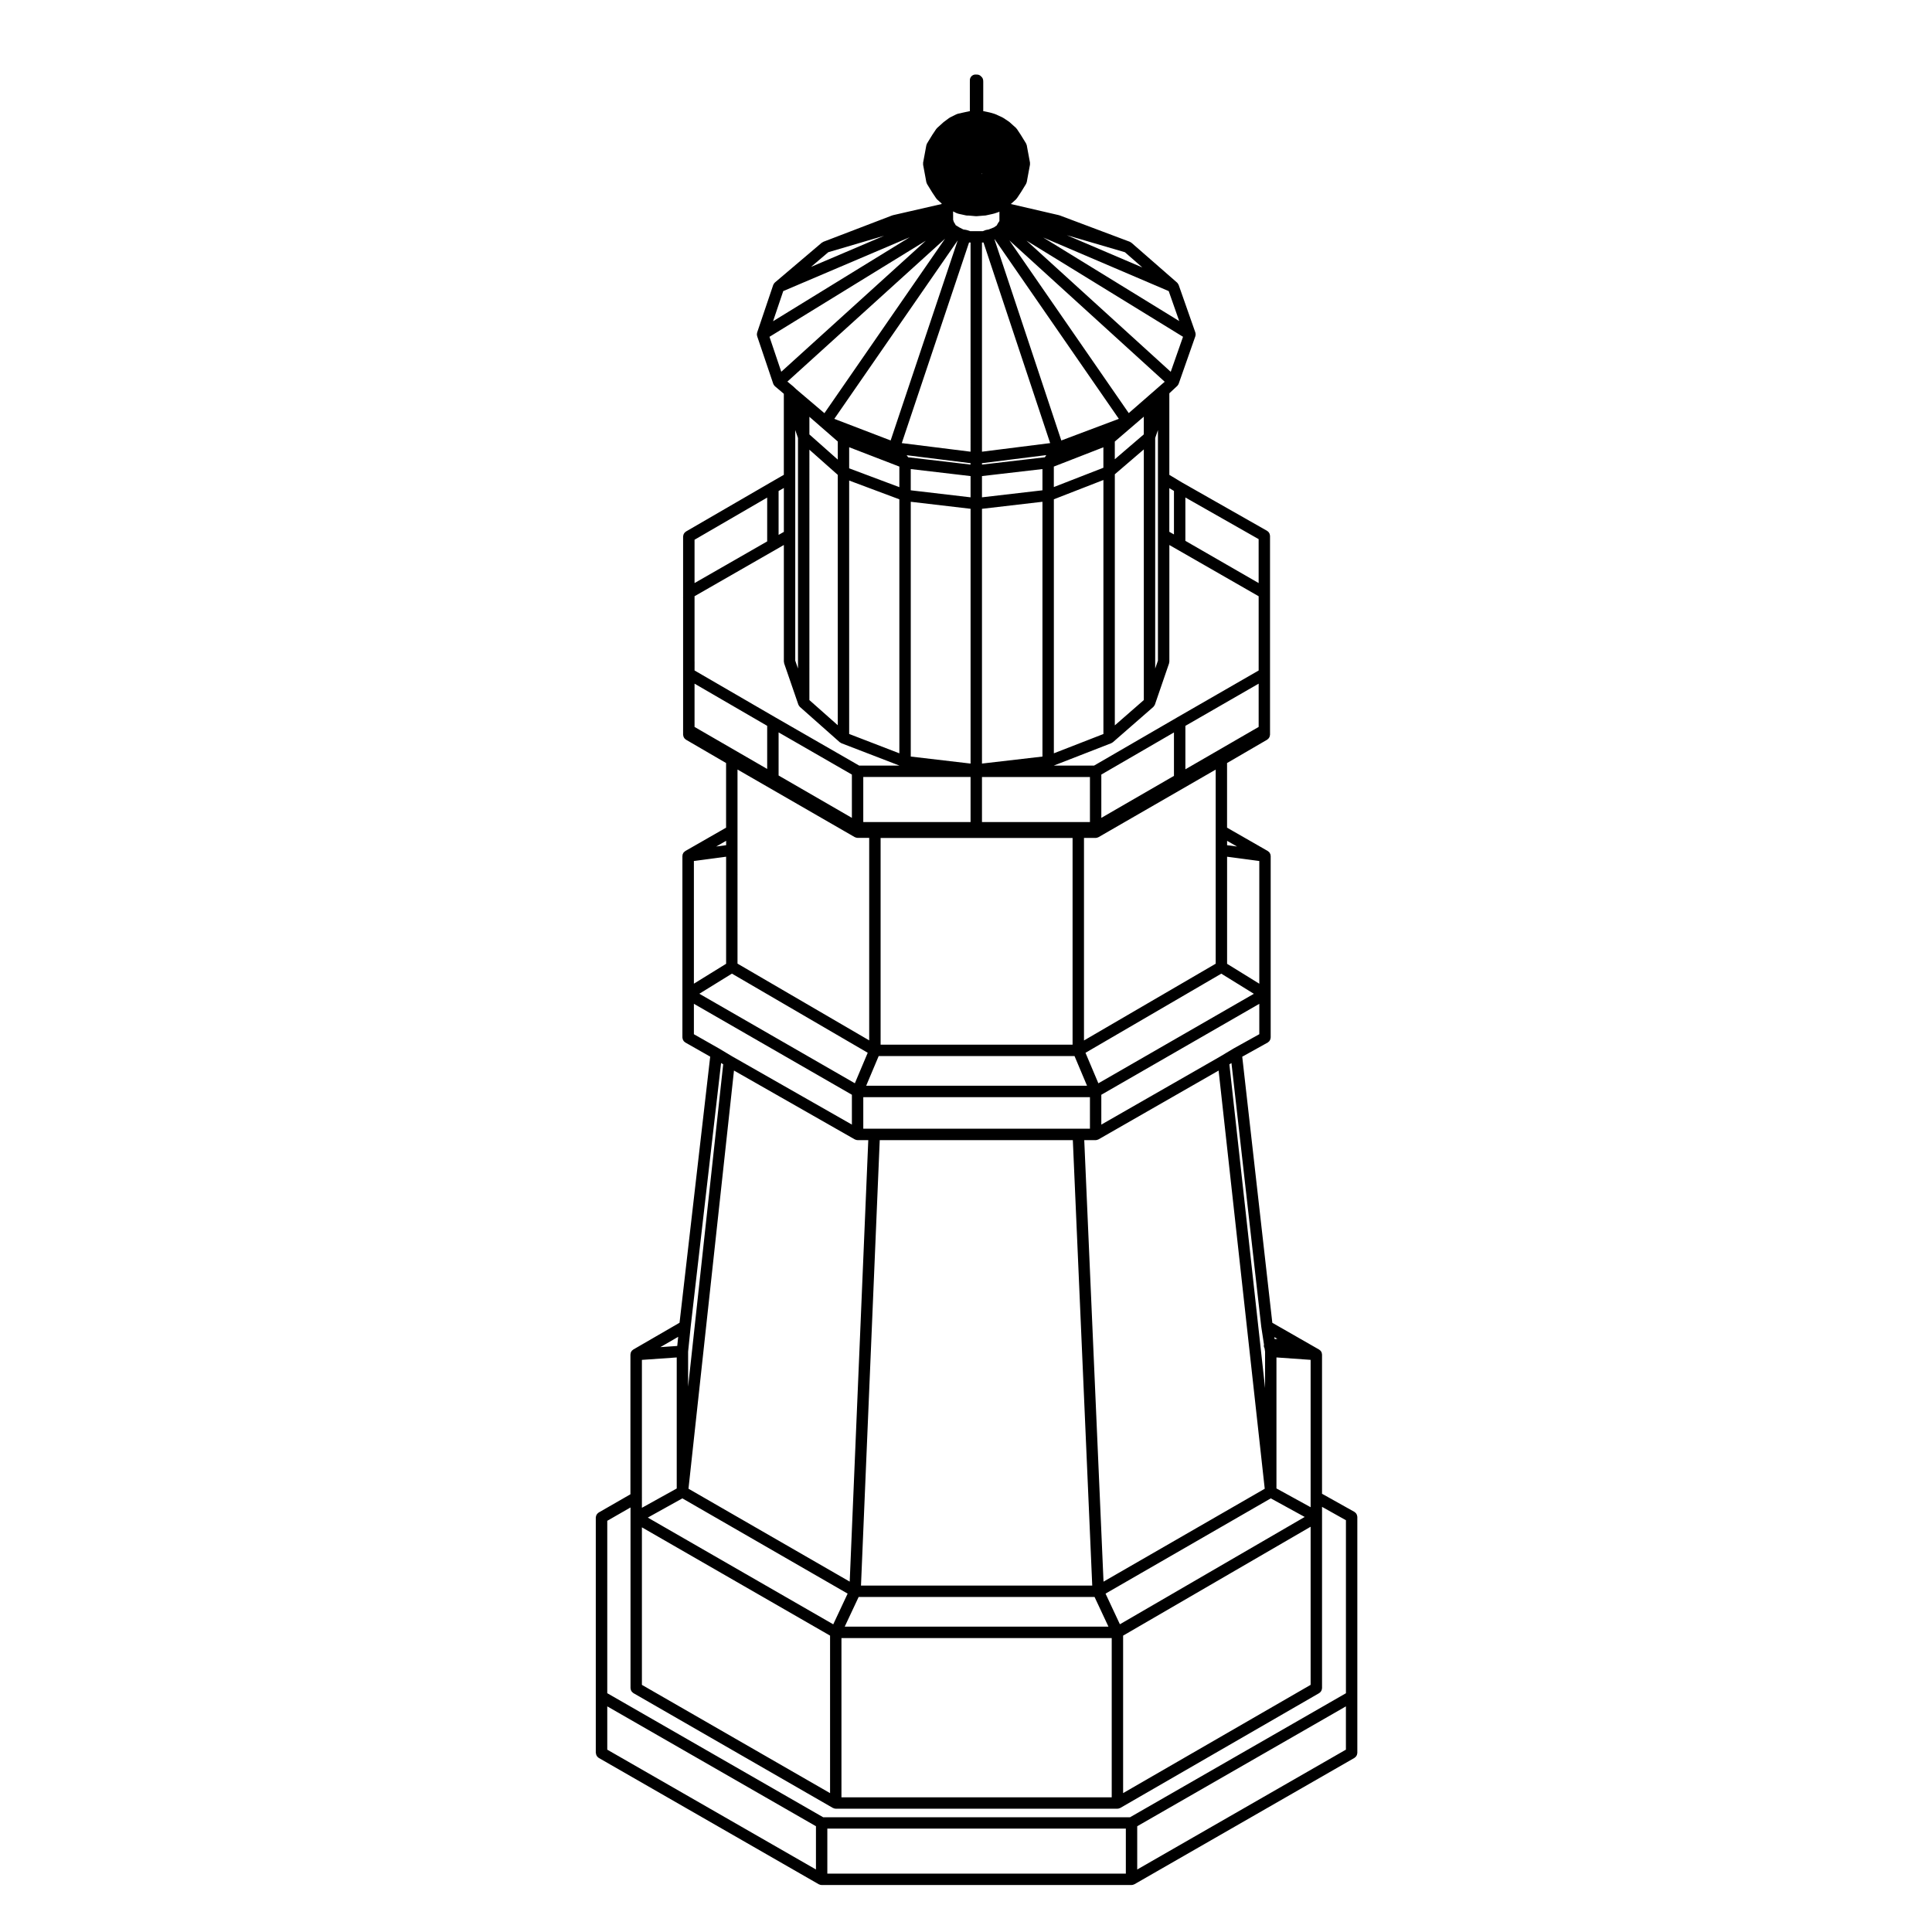 <?xml version="1.0" encoding="UTF-8"?>
<!-- Uploaded to: ICON Repo, www.iconrepo.com, Generator: ICON Repo Mixer Tools -->
<svg fill="#000000" width="800px" height="800px" version="1.1" viewBox="144 144 512 512" xmlns="http://www.w3.org/2000/svg">
 <path d="m301.91 608.55c0 0.066 0.031 0.117 0.035 0.176 0.016 0.105 0.031 0.211 0.066 0.316 0.031 0.09 0.082 0.16 0.121 0.246 0.051 0.086 0.102 0.168 0.16 0.242 0.07 0.082 0.145 0.137 0.227 0.203 0.055 0.039 0.09 0.098 0.145 0.125l58.32 33.492c0.02 0.012 0.051 0.004 0.07 0.02 0.207 0.105 0.43 0.176 0.676 0.176h0.004 0.004 82.133 0.012c0.246 0 0.469-0.074 0.672-0.176 0.023-0.016 0.051-0.012 0.074-0.02l58.32-33.492c0.059-0.035 0.098-0.09 0.141-0.125 0.086-0.066 0.16-0.121 0.227-0.203 0.07-0.074 0.117-0.156 0.168-0.242 0.051-0.086 0.09-0.156 0.121-0.246 0.035-0.105 0.051-0.211 0.066-0.316 0.012-0.059 0.035-0.109 0.035-0.176v-62.574c0-0.066-0.031-0.117-0.035-0.18-0.02-0.105-0.031-0.211-0.07-0.312-0.031-0.09-0.082-0.168-0.121-0.25-0.051-0.086-0.098-0.168-0.16-0.242-0.07-0.082-0.152-0.137-0.238-0.203-0.055-0.039-0.09-0.098-0.145-0.125l-8.504-4.758c-0.02-0.012-0.051-0.012-0.07-0.02 0-0.004-0.004-0.004-0.012-0.012v-36.91c0-0.059-0.031-0.109-0.035-0.176-0.016-0.09-0.016-0.176-0.039-0.262-0.012-0.035-0.023-0.07-0.035-0.105-0.031-0.07-0.074-0.125-0.105-0.195-0.047-0.07-0.082-0.145-0.125-0.211-0.02-0.023-0.047-0.051-0.07-0.074-0.059-0.066-0.133-0.105-0.203-0.156-0.055-0.047-0.086-0.102-0.141-0.125l-5.422-3.102c-0.039-0.031-0.09-0.047-0.125-0.074l-6.871-3.93-7.973-70.52 6.766-3.758c0.059-0.035 0.098-0.09 0.145-0.125 0.086-0.066 0.172-0.121 0.242-0.203 0.066-0.074 0.105-0.156 0.156-0.242 0.051-0.086 0.102-0.16 0.125-0.25 0.039-0.105 0.051-0.207 0.07-0.312 0.004-0.066 0.035-0.117 0.035-0.188v-48.117c0-0.059-0.023-0.109-0.035-0.176-0.012-0.07 0-0.145-0.02-0.215-0.012-0.039-0.035-0.07-0.051-0.105-0.031-0.086-0.07-0.16-0.117-0.242-0.031-0.059-0.051-0.125-0.09-0.176-0.02-0.031-0.055-0.047-0.082-0.07-0.059-0.074-0.137-0.125-0.207-0.188-0.059-0.047-0.102-0.102-0.156-0.133 0-0.004 0-0.004-0.004-0.004l-10.801-6.191v-17.129l10.637-6.191c0.055-0.035 0.09-0.086 0.137-0.121 0.082-0.066 0.156-0.125 0.227-0.207 0.07-0.074 0.117-0.152 0.168-0.242 0.047-0.082 0.09-0.156 0.117-0.25 0.035-0.102 0.051-0.207 0.066-0.312 0.004-0.059 0.035-0.105 0.035-0.172v-52.723c0-0.066-0.031-0.109-0.035-0.172-0.016-0.109-0.031-0.215-0.066-0.324-0.031-0.09-0.082-0.16-0.121-0.242-0.051-0.09-0.102-0.172-0.16-0.25-0.07-0.074-0.145-0.133-0.23-0.195-0.055-0.039-0.09-0.098-0.145-0.125l-22.426-12.742-3.5-2.102v-21.613l2.07-1.93c0.02-0.016 0.031-0.039 0.047-0.059 0.016-0.012 0.035-0.016 0.047-0.031 0.012-0.012 0.016-0.031 0.023-0.039 0.059-0.07 0.105-0.145 0.152-0.227 0.02-0.039 0.051-0.074 0.07-0.109 0.016-0.023 0.02-0.051 0.031-0.074 0.012-0.023 0.031-0.039 0.035-0.066l4.418-12.586c0.016-0.051 0.004-0.102 0.02-0.141 0.016-0.07 0.035-0.125 0.047-0.195 0.012-0.055 0.004-0.105 0.004-0.16 0-0.074-0.012-0.145-0.02-0.223-0.012-0.07-0.02-0.133-0.039-0.203-0.004-0.023 0-0.051-0.012-0.074l-4.418-12.586c-0.004-0.016-0.016-0.02-0.02-0.035-0.012-0.023-0.023-0.051-0.035-0.074-0.035-0.082-0.09-0.145-0.141-0.223-0.047-0.07-0.074-0.145-0.133-0.207-0.02-0.02-0.039-0.035-0.059-0.051-0.02-0.02-0.031-0.039-0.047-0.055l-12.07-10.539c-0.004-0.012-0.016-0.012-0.023-0.016-0.07-0.055-0.152-0.09-0.23-0.133-0.074-0.039-0.125-0.102-0.207-0.125l-0.062-0.023s0-0.004-0.004-0.004l-18.477-6.949c-0.031-0.016-0.07-0.004-0.102-0.016s-0.059-0.035-0.09-0.047l-12.781-2.961v-0.004l1.375-1.234c0.059-0.059 0.09-0.125 0.137-0.191 0.031-0.039 0.082-0.055 0.105-0.098l1.012-1.527c0.012-0.012 0.012-0.02 0.016-0.031 0.004-0.012 0.016-0.016 0.02-0.02l1.359-2.211c0.004-0.004 0.004-0.004 0.004-0.012 0.004-0.012 0.012-0.023 0.016-0.035 0.035-0.066 0.055-0.133 0.082-0.203 0.023-0.07 0.055-0.133 0.074-0.207 0.004-0.02 0.02-0.039 0.023-0.066l0.012-0.051 0.332-1.812 0.508-2.727c0.016-0.082-0.004-0.156 0-0.238 0-0.098 0.016-0.188 0-0.281v-0.035l-0.508-2.719v-0.004l-0.012-0.047-0.332-1.812c-0.016-0.102-0.07-0.172-0.105-0.258-0.031-0.09-0.047-0.18-0.102-0.266l-1.359-2.207c0-0.012-0.012-0.016-0.02-0.02 0-0.012 0-0.02-0.012-0.031l-1.012-1.531c-0.039-0.055-0.098-0.086-0.133-0.133-0.047-0.051-0.066-0.105-0.109-0.152l-1.691-1.523c0-0.004 0-0.004-0.004-0.012l-0.004-0.004c-0.031-0.023-0.07-0.035-0.102-0.059-0.031-0.023-0.051-0.055-0.082-0.082l-0.039-0.023 0.008 0.008-1.492-0.988c-0.031-0.02-0.07-0.023-0.105-0.047-0.035-0.02-0.059-0.055-0.102-0.07l-1.867-0.852c-0.031-0.016-0.07-0.016-0.105-0.023-0.035-0.016-0.059-0.047-0.102-0.055l-1.188-0.344c-0.012-0.004-0.031 0-0.047-0.004-0.016 0-0.031-0.016-0.047-0.02l-1.535-0.324c-0.023-0.004-0.051 0.004-0.082 0s-0.059-0.02-0.098-0.023v-7.852c0-0.031-0.016-0.051-0.016-0.082s0.016-0.055 0.016-0.086c0-0.023-0.016-0.047-0.016-0.07-0.012-0.176-0.035-0.352-0.105-0.516-0.074-0.188-0.191-0.352-0.328-0.492 0 0 0-0.004-0.004-0.012-0.023-0.023-0.066-0.035-0.098-0.059-0.031-0.031-0.039-0.07-0.07-0.102-0.312-0.312-0.734-0.453-1.152-0.422-0.031-0.004-0.059-0.02-0.09-0.02s-0.059 0.016-0.09 0.02c-0.031-0.004-0.055-0.02-0.086-0.02-0.832 0-1.512 0.68-1.512 1.512 0 0.031 0.016 0.055 0.02 0.086-0.004 0.035-0.02 0.059-0.02 0.09s0.016 0.055 0.02 0.086c-0.004 0.031-0.02 0.055-0.02 0.086v7.871c-0.012 0-0.012 0-0.02 0.004-0.051 0.004-0.105-0.012-0.156 0.004l-1.527 0.332-1.535 0.344c-0.059 0.016-0.105 0.059-0.168 0.082-0.059 0.02-0.117 0.02-0.176 0.051l-1.703 0.848c-0.039 0.023-0.059 0.059-0.102 0.086-0.039 0.023-0.09 0.031-0.125 0.059l-1.359 1.012c-0.02 0.016-0.031 0.039-0.051 0.055s-0.047 0.02-0.059 0.035l-0.012 0.004c0 0.004-0.004 0.004-0.012 0.012l-1.684 1.523c-0.051 0.047-0.074 0.105-0.117 0.152-0.039 0.051-0.098 0.082-0.125 0.133l-1.023 1.531c0 0.012 0 0.02-0.012 0.031 0 0.004-0.012 0.012-0.02 0.02l-1.328 2.168-0.004 0.004-0.023 0.035c-0.047 0.082-0.055 0.168-0.09 0.246-0.035 0.09-0.09 0.172-0.105 0.277l-0.344 1.859v0.004l-0.508 2.719c-0.004 0.012 0.004 0.023 0 0.035-0.016 0.098 0.004 0.188 0.004 0.281 0 0.082-0.02 0.156-0.004 0.238l0.508 2.727 0.344 1.863c0.004 0.023 0.02 0.047 0.023 0.066 0.016 0.074 0.047 0.137 0.074 0.207 0.031 0.07 0.039 0.137 0.082 0.203 0.012 0.012 0.012 0.023 0.02 0.035v0.012l1.359 2.211c0.004 0.004 0.016 0.012 0.02 0.02 0.004 0.012 0.004 0.02 0.012 0.031l1.023 1.527c0.023 0.039 0.07 0.055 0.102 0.098 0.051 0.066 0.086 0.133 0.145 0.191l1.199 1.082v0.133l-12.938 2.969c-0.035 0.004-0.059 0.035-0.102 0.047-0.031 0.012-0.07 0.004-0.105 0.02l-18.191 6.969c-0.074 0.031-0.133 0.09-0.195 0.125-0.074 0.047-0.16 0.07-0.23 0.125 0 0-0.004 0-0.012 0.004l-12.414 10.539c-0.02 0.016-0.023 0.039-0.047 0.059-0.031 0.023-0.059 0.047-0.082 0.07-0.055 0.055-0.09 0.125-0.125 0.191-0.051 0.074-0.105 0.137-0.137 0.215-0.016 0.031-0.031 0.059-0.039 0.102-0.012 0.012-0.02 0.02-0.023 0.035l-4.254 12.586c-0.004 0.023-0.004 0.047-0.004 0.066-0.02 0.066-0.031 0.121-0.039 0.188-0.012 0.082-0.02 0.152-0.02 0.23 0 0.059 0 0.109 0.004 0.172 0.004 0.059 0.023 0.117 0.047 0.176 0.012 0.051 0 0.09 0.016 0.137l4.254 12.586s0.004 0 0.004 0.004c0.004 0.02 0.02 0.035 0.031 0.055 0.004 0.016 0.016 0.031 0.02 0.051 0.02 0.031 0.02 0.07 0.039 0.102 0.012 0.031 0.039 0.055 0.059 0.086 0.039 0.07 0.082 0.133 0.133 0.191 0.016 0.016 0.016 0.035 0.023 0.051 0.023 0.02 0.055 0.031 0.082 0.051 0.02 0.031 0.035 0.059 0.066 0.09l2.359 1.996v21.477l-3.664 2.109-0.004 0.004-22.273 12.918c-0.059 0.035-0.09 0.09-0.137 0.125-0.09 0.059-0.168 0.121-0.238 0.203-0.059 0.074-0.105 0.156-0.156 0.242-0.051 0.082-0.09 0.156-0.121 0.25-0.035 0.105-0.051 0.207-0.066 0.312-0.012 0.059-0.035 0.109-0.035 0.172v16.09c-0.004 0.023-0.016 0.051-0.016 0.074 0 0.023 0.012 0.047 0.016 0.066v35.066c-0.004 0.02-0.016 0.039-0.016 0.07 0 0.02 0.012 0.047 0.016 0.07v1.117c0 0.066 0.023 0.109 0.035 0.172 0.012 0.105 0.031 0.215 0.066 0.312 0.035 0.098 0.074 0.172 0.121 0.25 0.051 0.09 0.102 0.168 0.156 0.242 0.07 0.082 0.145 0.141 0.238 0.207 0.051 0.039 0.082 0.09 0.137 0.121l10.637 6.191v17.129l-10.809 6.191-0.004 0.004c-0.066 0.035-0.105 0.09-0.152 0.133-0.082 0.059-0.145 0.109-0.211 0.18-0.023 0.031-0.055 0.047-0.082 0.074-0.047 0.055-0.055 0.117-0.098 0.176-0.039 0.082-0.09 0.156-0.117 0.242-0.012 0.035-0.039 0.066-0.051 0.105-0.02 0.07-0.004 0.145-0.016 0.223-0.004 0.059-0.035 0.109-0.035 0.172v48.121c0 0.066 0.031 0.117 0.035 0.176 0.016 0.105 0.031 0.215 0.066 0.316 0.031 0.09 0.082 0.16 0.121 0.242 0.051 0.09 0.102 0.172 0.16 0.25 0.07 0.082 0.145 0.137 0.23 0.195 0.055 0.039 0.09 0.098 0.145 0.125l6.609 3.758-8.125 70.52-12.27 7.106c-0.055 0.035-0.09 0.09-0.141 0.125-0.07 0.051-0.137 0.098-0.195 0.156-0.023 0.023-0.051 0.051-0.07 0.082-0.055 0.066-0.09 0.137-0.125 0.207-0.035 0.07-0.082 0.125-0.105 0.203-0.012 0.035-0.023 0.066-0.035 0.102-0.023 0.09-0.031 0.176-0.039 0.273-0.004 0.059-0.035 0.105-0.035 0.168v37.039l-8.422 4.84c-0.059 0.031-0.09 0.086-0.137 0.121-0.09 0.066-0.168 0.121-0.238 0.207-0.066 0.074-0.109 0.152-0.156 0.238-0.051 0.086-0.102 0.16-0.125 0.25-0.035 0.105-0.051 0.207-0.066 0.312-0.004 0.066-0.035 0.117-0.035 0.176v14.738c0 0.016-0.012 0.031-0.012 0.051 0 0.016 0.012 0.035 0.012 0.051v47.559zm140.45 31.984h-79.109v-11.934h79.109zm58.32-32.859-55.305 31.762v-11.465l55.305-31.766zm-9.352-103.3v37.141 0.012 1.898l-9.055-4.973v-34.719zm-8.816-5.582-0.711 0.09-0.09-0.539zm7.25 47.215-48.977 28.441-3.805-8.125 43.793-25.242zm1.566 2.594v41.902l-49.691 28.688v-41.734zm-151.88-159.11v-13.664c0-0.016 0.012-0.031 0.012-0.047 0-0.02-0.012-0.035-0.012-0.051v-6.383c0-0.016 0.012-0.031 0.012-0.047s-0.012-0.035-0.012-0.051v-4.992c0-0.016 0.012-0.031 0.012-0.051 0-0.016-0.012-0.031-0.012-0.047v-16.223l31.066 17.91c0.02 0.012 0.051 0.004 0.07 0.02 0.207 0.105 0.43 0.176 0.676 0.176h0.004 0.004 3.078v53.672l-34.898-20.34v-9.805c0-0.02 0.012-0.031 0.012-0.051 0 0.004-0.012-0.012-0.012-0.027zm10.887-39.977v-11.426l19.422 11.18v11.473zm70.938-84.906-0.379 0.578-16.66 1.934v-0.367zm-17.039-0.902v-55.434h0.406l17.664 53.156zm16.027 4.602v5.629l-16.027 1.859v-5.629zm0 8.668v67.52l-16.027 1.859v-67.512zm12.586 72.938v11.941h-28.613v-11.941zm33.324-1.961v51.441l-34.902 20.34v-53.672h3.082 0.004 0.004c0.246 0 0.469-0.074 0.676-0.176 0.02-0.016 0.051-0.012 0.07-0.02zm-30.309 12.793v-11.477l19.25-11.164v11.512zm-4.523 85.402h3.019 0.004 0.004c0.246 0 0.469-0.074 0.676-0.176 0.02-0.016 0.047-0.012 0.07-0.02l31.832-18.238 12.223 110.82-42.723 24.621zm2.117 118.05h-61.285l4.969-118.05h51.172zm1.625-133.11-3.414-8.082 35.992-20.973 8.629 5.336zm-6.836-65.02v54.789h-50.875v-54.789zm-43.57-100.88-0.402-0.551 16.938 2.117v0.367zm16.535 4.981v5.629l-15.852-1.859v-5.629zm-15.848 6.809 15.852 1.859v67.52l-15.852-1.859zm15.848-13.27-18.227-2.277 17.828-53.168c0.012 0 0.023 0.012 0.039 0.012h0.359zm0 86.207v11.941h-28.434v-11.941zm-24.348 73.953h51.898l3.316 7.871h-58.531zm55.984 10.895v8.363h-60.066v-8.363zm-58.742 11.387-4.922 117-42.727-24.621 12.059-110.82 32.008 18.242c0.023 0.016 0.047 0.012 0.074 0.02 0.195 0.105 0.422 0.176 0.664 0.176h0.004 0.004zm-2.555 121.07h62.523l3.68 7.859h-69.891zm67.07 10.887v42.203h-71.625v-42.203zm39.633-82.457c0 0.012 0.012 0.02 0.012 0.035v0.02l0.707 4.621c-0.023 0.141-0.055 0.293-0.035 0.449 0.023 0.195 0.09 0.383 0.188 0.543l0.137 0.918v9.617l-9.461-85.797 0.551-0.328zm-0.523-77.574-6.871 3.82c-0.012 0.004-0.02 0.016-0.031 0.02 0 0-0.012 0-0.016 0.004l-3.359 2.016v0.004l-0.02 0.012-31.57 18.086v-7.91l41.867-24.102zm0-13.379-8.535-5.273v-28.379l8.535 1.133zm-5.898-36.355-2.637-0.348v-1.16zm5.727-31.695-19.418 11.227v-11.512l19.418-11.184zm-19.422-60.805 19.418 11.035v11.645l-19.418-11.191zm19.422 26.172v19.676l-21.688 12.488v0.004l-21.926 12.711h-10.688l15.184-5.91c0.004 0 0.012 0 0.012-0.004l0.02-0.004c0.012-0.004 0.012-0.012 0.02-0.016 0.07-0.023 0.117-0.074 0.176-0.105 0.09-0.051 0.176-0.086 0.25-0.145l10.707-9.344c0.016-0.016 0.02-0.031 0.035-0.047 0.031-0.031 0.059-0.059 0.09-0.098 0.066-0.074 0.117-0.16 0.172-0.25 0.023-0.047 0.059-0.086 0.086-0.133 0.012-0.023 0.02-0.051 0.031-0.074 0.004-0.02 0.02-0.035 0.031-0.055l3.738-10.883c0.031-0.086 0.02-0.172 0.039-0.262 0.012-0.082 0.047-0.145 0.047-0.23v-30.895zm-41.141-30.809v67.32l-13.133 5.113v-67.32zm-13.141 1.871v-5.426l13.133-5.113v5.426zm23.848-9.977v66.426l-7.684 6.707v-66.539zm-7.688 2.609v-4.691l7.684-6.594v4.695zm10.703 55.465v-61.102l0.727-2.102v61.102zm4.973-47.066v11.523l-1.23-0.691v-11.574zm-13.004-63.266 4.625 4.039-19.996-8.543zm11.613 10.305 2.785 7.941-36.051-22.152zm3.793 12.109-3.258 9.285-38.23-34.777zm-4.856 11.914-9.527 8.312-31.633-45.758zm-12.152 9.828-15.246 5.738-17.707-53.281 0.059-0.031zm-36.273-65.086 0.039-0.004 0.023 0.207-0.062 0.008zm-7.652 11.074v-0.012-0.953l0.195 0.102h0.004l0.676 0.344c0.047 0.02 0.09 0.012 0.137 0.031 0.059 0.023 0.105 0.07 0.176 0.09l0.68 0.168h0.02c0.012 0 0.012 0.004 0.02 0.004l1.527 0.336c0.105 0.023 0.215 0.035 0.324 0.035l0.004 0.004h0.438l1.797 0.16c0.047 0.004 0.09 0.004 0.133 0.004h0.004 0.004c0.047 0 0.086 0 0.121-0.004l1.969-0.16h0.117v-0.004c0.105 0 0.215-0.012 0.324-0.035l1.535-0.336 0.012-0.004h0.02l0.68-0.168c0.02-0.012 0.031-0.02 0.051-0.023 0.023-0.004 0.051-0.004 0.074-0.016l1.023-0.344c0.07-0.02 0.117-0.07 0.18-0.105 0.012-0.004 0.02-0.004 0.031-0.004v0.883 0.012 1.59l-0.074 0.109c-0.004 0-0.004 0.004-0.004 0.004l-0.344 0.516c-0.02 0.023-0.02 0.059-0.039 0.09-0.016 0.031-0.047 0.051-0.059 0.082l-0.172 0.344-0.734 0.523-1.395 0.562-0.711 0.133c-0.031 0.012-0.059 0.031-0.09 0.039-0.039 0.012-0.07 0-0.105 0.016-0.016 0.004-0.023 0.016-0.047 0.023-0.016 0.004-0.031 0-0.047 0.012l-0.574 0.23h-3.359l-0.777-0.266h-0.004-0.004c-0.039-0.016-0.082-0.004-0.125-0.016-0.039-0.012-0.07-0.039-0.105-0.047l-0.785-0.121-1.094-0.555-0.945-0.586-0.152-0.309c-0.016-0.023-0.039-0.039-0.055-0.07-0.012-0.02-0.016-0.051-0.031-0.074l-0.227-0.348-0.109-0.324v-0.012l-0.098-0.277-0.004-1.273zm1.219 6.731-17.77 53.012-14.93-5.723zm-28.762 60.402v-5.594l13.301 5.129v5.453zm13.301 8.211v67.312l-13.301-5.129v-67.16zm-23.84-17.195v-4.676l7.523 6.551v4.797zm7.519 10.715v66.348l-7.523-6.664 0.004-66.355zm28.422-62.578-31.961 46.23-7.516-6.383-0.676-0.645c-0.016-0.016-0.035-0.02-0.051-0.031-0.016-0.016-0.02-0.031-0.035-0.047l-1.535-1.266zm-38.965 52.801v61.102l-0.727-2.102v-61.102zm8.023-49.227 14.801-4.363-19.375 8.254zm-11.93 10.301 33.5-14.262-36.199 22.25zm-0.523 21.379-3.125-9.262 41.43-25.469zm-0.711 31.598 1.395-0.805v11.637l-1.395 0.801zm-22.273 12.918 19.25-11.176v11.617l-19.25 11.039zm0 32.285v-16.941c0-0.02 0.016-0.035 0.016-0.055s-0.016-0.039-0.016-0.059v-0.262l23.668-13.578v30.895c0 0.086 0.035 0.152 0.051 0.23 0.012 0.09 0 0.176 0.031 0.262l3.75 10.883c0.004 0.02 0.02 0.035 0.031 0.055 0.004 0.023 0.012 0.051 0.02 0.07 0.023 0.051 0.059 0.09 0.09 0.133 0.051 0.098 0.105 0.176 0.176 0.258 0.031 0.031 0.051 0.066 0.082 0.098 0.012 0.012 0.02 0.023 0.031 0.035l10.543 9.344c0.074 0.066 0.16 0.102 0.25 0.145 0.059 0.039 0.117 0.098 0.188 0.117 0.012 0.004 0.016 0.012 0.02 0.016l15.367 5.918h-10.672l-22.102-12.715-21.52-12.488 0.004-2.359zm0 17.32v-11.465l19.25 11.176v11.426zm9.906 65.379 35.988 20.973-3.41 8.082-41.215-23.723zm-1.535-35.195v1.16l-2.637 0.348zm-8.543 15.629c0-0.016 0.012-0.031 0.012-0.047s-0.012-0.031-0.012-0.047v-10.191l8.539-1.133v28.375l-8.539 5.273zm0 35.625v-8.062l41.871 24.102v7.91l-31.734-18.086-3.391-2.031c-0.004-0.004-0.016-0.004-0.016-0.004-0.012-0.004-0.012-0.012-0.016-0.016zm-1.531 84.113 0.676-6.566v-0.004l8.062-69.914 0.559 0.336-9.297 85.43zm-1.523 38.891 43.797 25.242-3.812 8.137-49.148-28.285zm-1.109-42.812-0.25 2.422-4.473 0.312zm-9.613 42.637c0-0.012 0.004-0.016 0.004-0.023 0-0.004-0.004-0.016-0.004-0.023v-36.48l9.227-0.645v34.727l-9.227 5.121zm0 7.852 49.863 28.695v41.742l-49.863-28.691zm-9.18 12.18v-13.914l6.16-3.535v47.887c0 0.066 0.031 0.109 0.035 0.172 0.016 0.105 0.023 0.215 0.066 0.324 0.031 0.09 0.082 0.16 0.117 0.246 0.051 0.086 0.102 0.168 0.168 0.242 0.07 0.082 0.145 0.141 0.238 0.203 0.051 0.039 0.082 0.098 0.137 0.125l52.879 30.438c0.023 0.012 0.047 0.004 0.07 0.016 0.203 0.105 0.43 0.18 0.676 0.18h0.012 74.641 0.004 0.004c0.246 0 0.469-0.074 0.676-0.18 0.02-0.012 0.051-0.004 0.07-0.02l52.715-30.434c0.059-0.031 0.09-0.086 0.141-0.121 0.086-0.066 0.16-0.121 0.23-0.203 0.07-0.082 0.109-0.156 0.16-0.242 0.047-0.086 0.098-0.16 0.121-0.25 0.035-0.105 0.051-0.207 0.066-0.312 0.004-0.059 0.035-0.109 0.035-0.176v-48.059l6.332 3.547v45.848l-57.211 32.863h-81.332l-57.211-32.871zm0 35.262 55.305 31.766v11.465l-55.305-31.754z"/>
</svg>